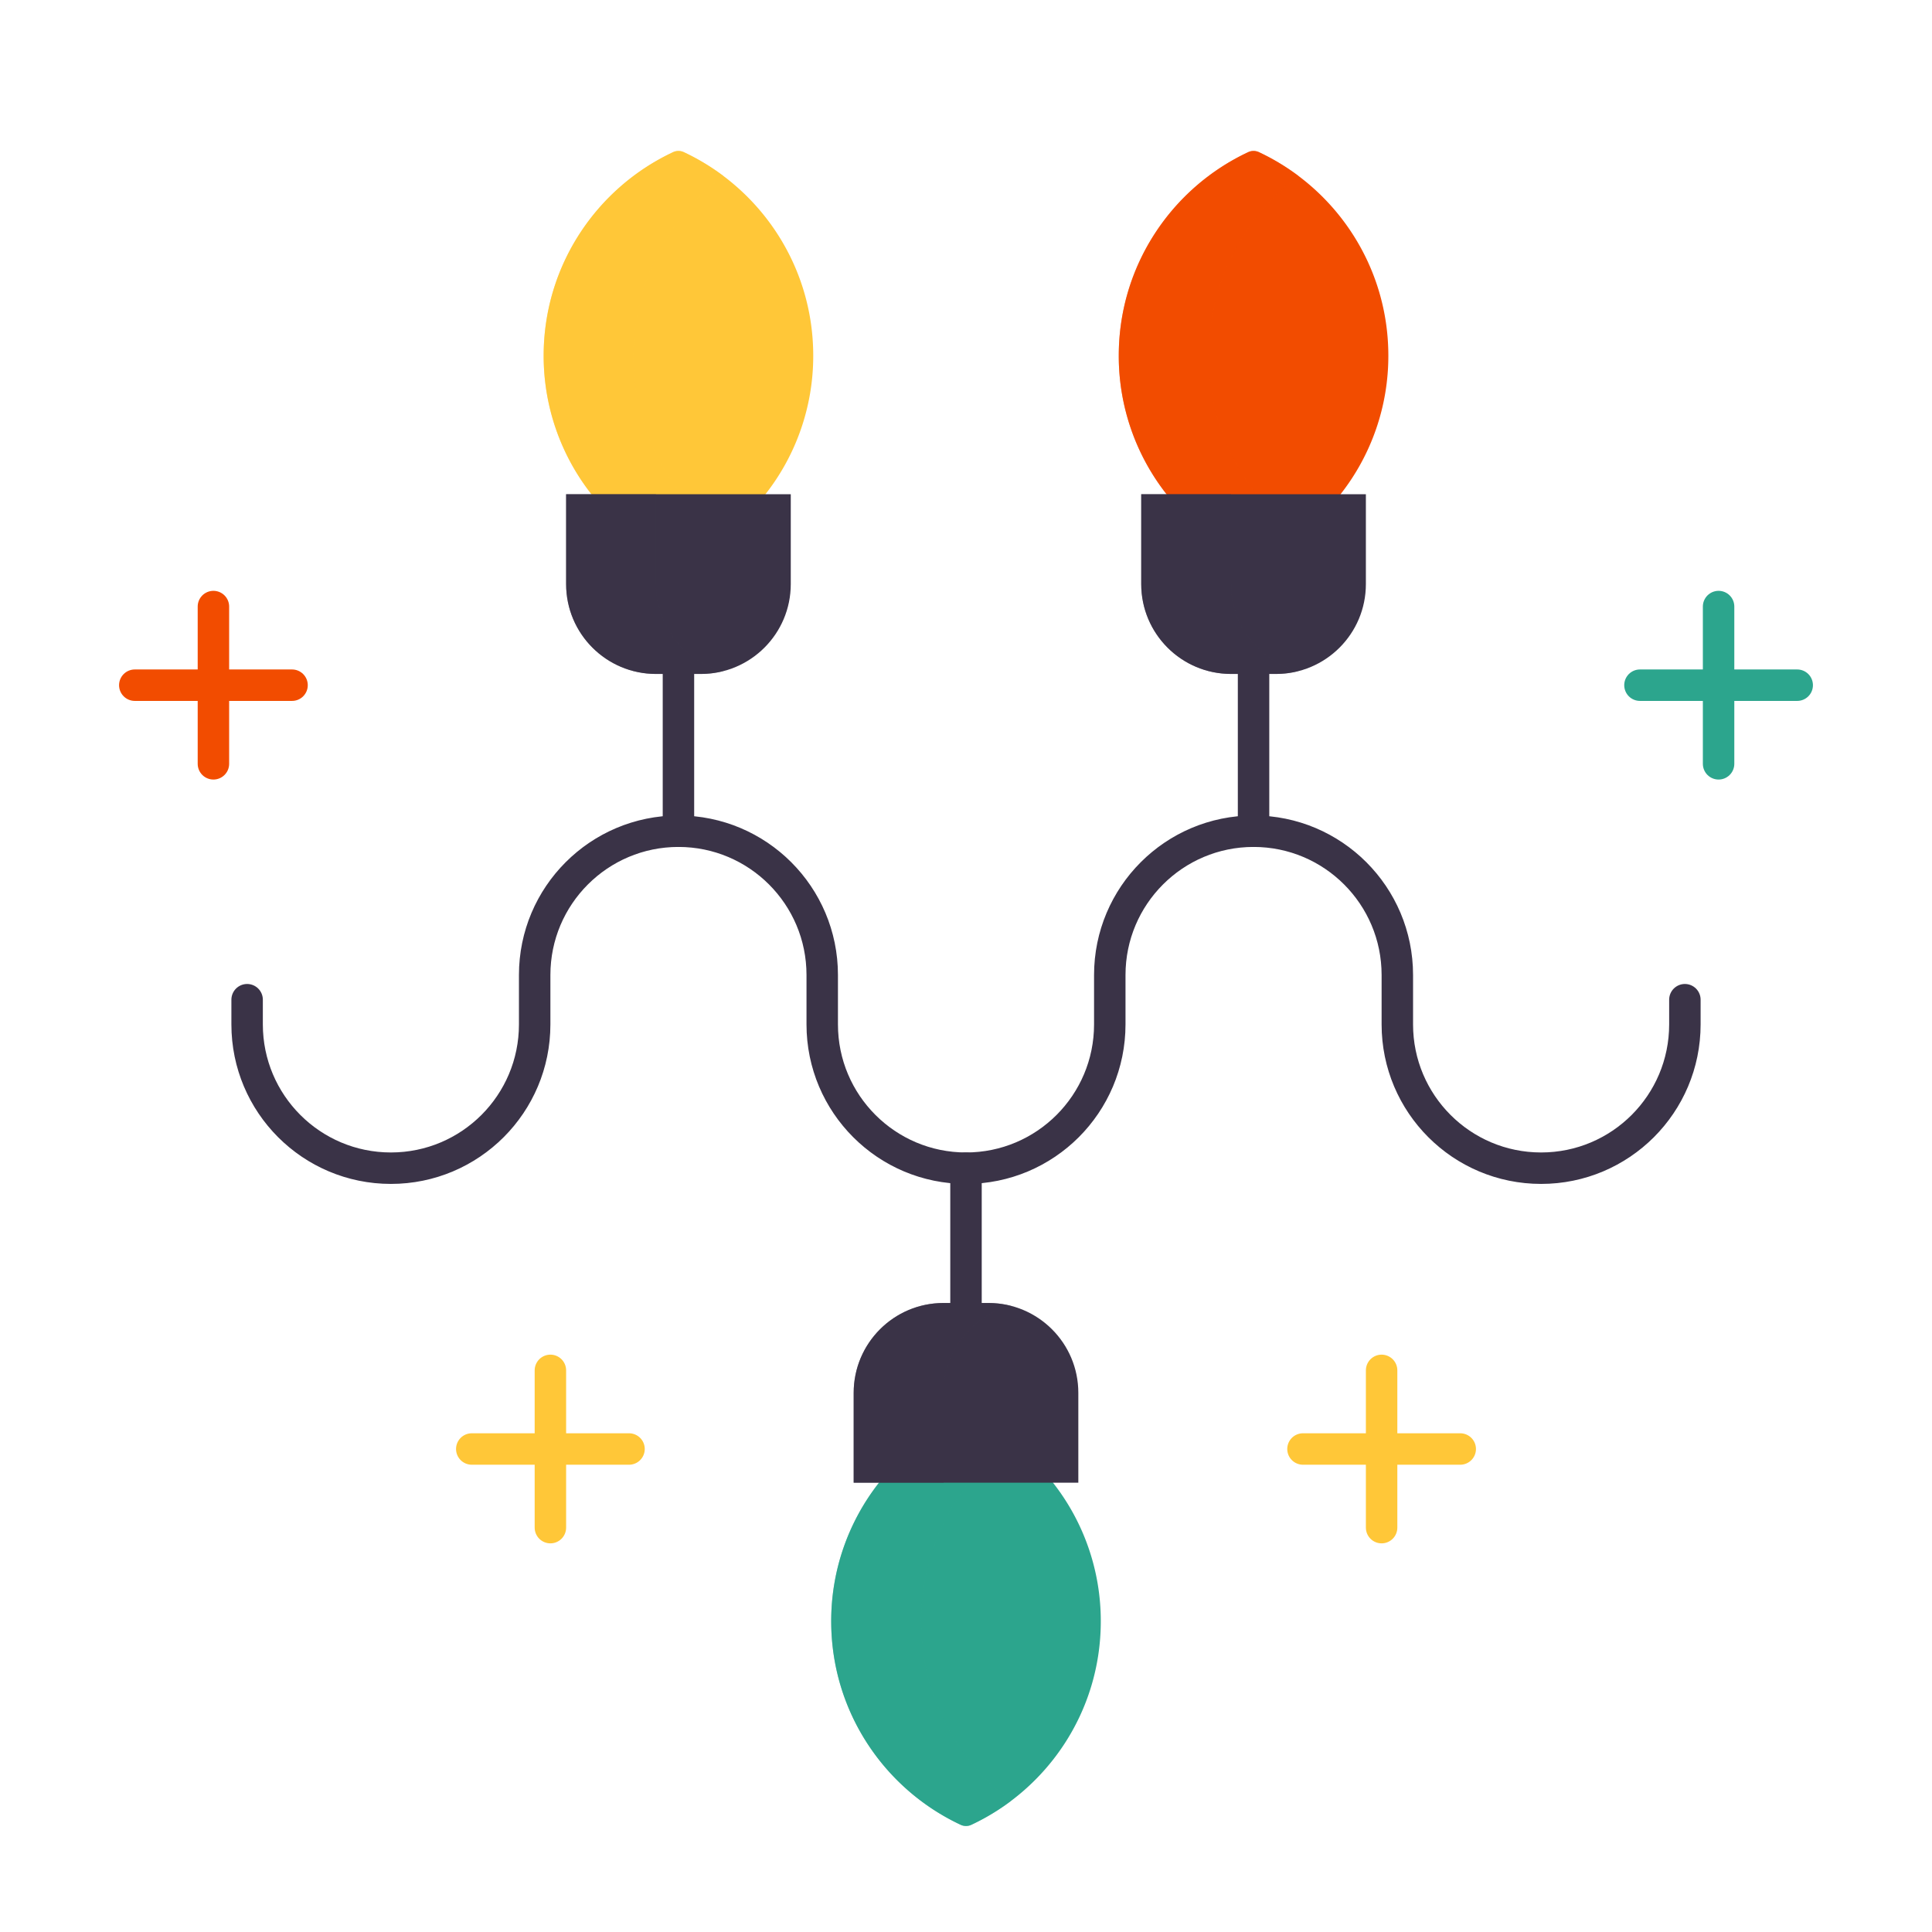 <svg xmlns="http://www.w3.org/2000/svg" width="430" height="430" style="width:100%;height:100%;transform:translate3d(0,0,0);content-visibility:visible" viewBox="0 0 430 430"><defs><clipPath id="a"><path d="M0 0h430v430H0z"/></clipPath><clipPath id="d"><path d="M0 0h430v430H0z"/></clipPath><clipPath id="c"><path d="M0 0h430v430H0z"/></clipPath><clipPath id="b"><path d="M0 0h430v430H0z"/></clipPath></defs><g clip-path="url(#a)"><g clip-path="url(#b)" style="display:none"><g fill="none" style="display:none"><path class="primary"/><path class="primary"/></g><path fill="none" class="primary" style="display:none"/><g style="display:none"><path class="tertiary"/><path class="tertiary" style="mix-blend-mode:multiply"/></g><g style="display:none"><path class="primary"/><path class="primary" style="mix-blend-mode:multiply"/></g><path fill="none" class="primary" style="display:none"/><g style="display:none"><path class="quaternary"/><path class="quaternary" style="mix-blend-mode:multiply"/></g><g style="display:none"><path class="primary"/><path class="primary" style="mix-blend-mode:multiply"/></g><path fill="none" class="primary" style="display:none"/><g style="display:none"><path class="secondary"/><path class="secondary" style="mix-blend-mode:multiply"/></g><g style="display:none"><path class="primary"/><path class="primary" style="mix-blend-mode:multiply"/></g><path fill="none" class="tertiary" style="display:none"/><path fill="none" class="tertiary" style="display:none"/><path fill="none" class="quaternary" style="display:none"/><path fill="none" class="quaternary" style="display:none"/><path fill="none" class="secondary" style="display:none"/><path fill="none" class="secondary" style="display:none"/><path fill="none" class="secondary" style="display:none"/></g><g clip-path="url(#c)" style="display:block"><path fill="none" stroke="#3A3347" stroke-linecap="round" stroke-linejoin="round" stroke-width="7" d="M375 222.501v5.5c0 17.673-14.327 32-32 32s-32-14.327-32-32v-11c0-17.673-14.327-32-32-32m-224 37.5v5.5c0 17.673 14.327 32 32 32s32-14.327 32-32v-11c0-17.673 14.327-32 32-32m64 75c17.673 0 32-14.327 32-32v-11c0-17.673 14.327-32 32-32m-64 75c-17.673 0-32-14.327-32-32v-11c0-17.673-14.327-32-32-32" class="primary" style="display:block"/><path fill="none" stroke="#3A3347" stroke-linecap="round" stroke-linejoin="round" stroke-width="7" d="M64-70v35" class="primary" style="display:block" transform="translate(215 220.001)"/><g style="display:block"><path fill="#F24C00" d="M280.194 33.862C297.213 41.838 309 59.124 309 79.162a49.8 49.8 0 0 1-10.639 30.837v5.501H259.64v-5.501A49.78 49.78 0 0 1 249 79.161c0-20.037 11.786-37.322 28.804-45.299a2.82 2.82 0 0 1 2.39 0" class="tertiary"/><g opacity=".5" style="mix-blend-mode:multiply"><path fill="#F24C00" d="M259.64 110h20A49.78 49.78 0 0 1 269 79.161c0-16.358 7.856-30.881 20-40.003a50 50 0 0 0-8.807-5.296 2.81 2.81 0 0 0-2.388.001C260.787 41.84 249 59.124 249 79.161A49.78 49.78 0 0 0 259.64 110" class="tertiary" opacity="1"/></g></g><g style="display:block"><path fill="#3A3347" d="M284 150c11.046 0 20-8.954 20-20v-20h-50v20c0 11.046 8.954 20 20 20z" class="primary"/><g opacity=".5" style="mix-blend-mode:multiply"><path fill="#3A3347" d="M284 150c1.727 0 3.402-.219 5-.63-8.626-2.22-15-10.051-15-19.37v-20h-20v20c0 11.046 8.954 20 20 20z" class="primary" opacity="1"/></g></g><path fill="none" stroke="#3A3347" stroke-linecap="round" stroke-linejoin="round" stroke-width="7" d="M0 70V40" class="primary" style="display:block" transform="translate(215 220.001)"/><g style="display:block"><path fill="#2CA58D" d="M213.806 406.138C196.787 398.162 185 380.877 185 360.839a49.8 49.8 0 0 1 10.64-30.838V324.5h38.72v5.501A49.8 49.8 0 0 1 245 360.84c0 20.037-11.786 37.321-28.804 45.298a2.82 2.82 0 0 1-2.39 0" class="quaternary"/><g opacity=".5" style="mix-blend-mode:multiply"><path fill="#2CA58D" d="M213.806 406.139a2.81 2.81 0 0 0 2.389 0 50 50 0 0 0 8.805-5.296c-12.145-9.122-20-23.646-20-40.004a49.8 49.8 0 0 1 10.639-30.838h-20A49.8 49.8 0 0 0 185 360.839c0 20.038 11.787 37.324 28.806 45.3" class="quaternary" opacity="1"/></g></g><g style="display:block"><path fill="#3A3347" d="M210 290c-11.046 0-20 8.954-20 20v20h50v-20c0-11.046-8.954-20-20-20z" class="primary"/><g opacity=".5" style="mix-blend-mode:multiply"><path fill="#3A3347" d="M190 310c0-11.046 8.954-20 20-20h10c1.727 0 3.402.219 5 .63-8.626 2.22-15 10.051-15 19.37v20h-20z" class="primary" opacity="1"/></g></g><path fill="none" stroke="#3A3347" stroke-linecap="round" stroke-linejoin="round" stroke-width="7" d="M-64-70v35" class="primary" style="display:block" transform="translate(215 220.001)"/><g style="display:block"><path fill="#FFC738" d="M152.194 33.862C169.213 41.838 181 59.124 181 79.162a49.8 49.8 0 0 1-10.639 30.837v5.5H131.64v-5.5A49.8 49.8 0 0 1 121 79.161c0-20.037 11.786-37.321 28.804-45.298a2.82 2.82 0 0 1 2.39-.001" class="secondary"/><g opacity=".5" style="mix-blend-mode:multiply"><path fill="#FFC738" d="M131.64 109.999h20A49.8 49.8 0 0 1 141 79.161c0-16.358 7.856-30.881 20-40.003a50 50 0 0 0-8.807-5.295 2.81 2.81 0 0 0-2.388 0C132.787 41.84 121 59.124 121 79.161a49.8 49.8 0 0 0 10.64 30.838" class="secondary" opacity="1"/></g></g><g style="display:block"><path fill="#3A3347" d="M156 150c11.046 0 20-8.954 20-20v-20h-50v20c0 11.046 8.954 20 20 20z" class="primary"/><g opacity=".5" style="mix-blend-mode:multiply"><path fill="#3A3347" d="M156 150c1.727 0 3.402-.219 5-.63-8.626-2.22-15-10.051-15-19.37v-20h-20v20c0 11.046 8.954 20 20 20z" class="primary" opacity="1"/></g></g><path fill="none" stroke="#F24C00" stroke-linecap="round" stroke-linejoin="round" stroke-width="7" d="M65 152.5H30M47.5 135v35m0-17.5" class="tertiary" style="display:block"/><path fill="none" stroke="#FFC738" stroke-linecap="round" stroke-linejoin="round" stroke-width="7" d="M140 322.5h-35m17.5-17.5v35M325 322.5h-35m17.5-17.5v35m0-17.5" class="secondary" style="display:block"/><path fill="none" stroke="#2CA58D" stroke-linecap="round" stroke-linejoin="round" stroke-width="7" d="M400 152.5h-35m17.5-17.5v35m0-17.5" class="quaternary" style="display:block"/></g><g clip-path="url(#d)" style="display:none"><g fill="none" style="display:none"><path class="primary"/><path class="primary"/><path class="primary"/><path class="primary"/></g><path fill="none" class="primary" style="display:none"/><g style="display:none"><path class="tertiary"/><path class="tertiary" style="mix-blend-mode:multiply"/></g><g style="display:none"><path class="primary"/><path class="primary" style="mix-blend-mode:multiply"/></g><path fill="none" class="primary" style="display:none"/><g style="display:none"><path class="quaternary"/><path class="quaternary" style="mix-blend-mode:multiply"/></g><g style="display:none"><path class="primary"/><path class="primary" style="mix-blend-mode:multiply"/></g><path fill="none" class="primary" style="display:none"/><g style="display:none"><path class="secondary"/><path class="secondary" style="mix-blend-mode:multiply"/></g><g style="display:none"><path class="primary"/><path class="primary" style="mix-blend-mode:multiply"/></g><path fill="none" class="tertiary" style="display:none"/><path fill="none" class="secondary" style="display:none"/><path fill="none" class="secondary" style="display:none"/><path fill="none" class="quaternary" style="display:none"/></g></g></svg>